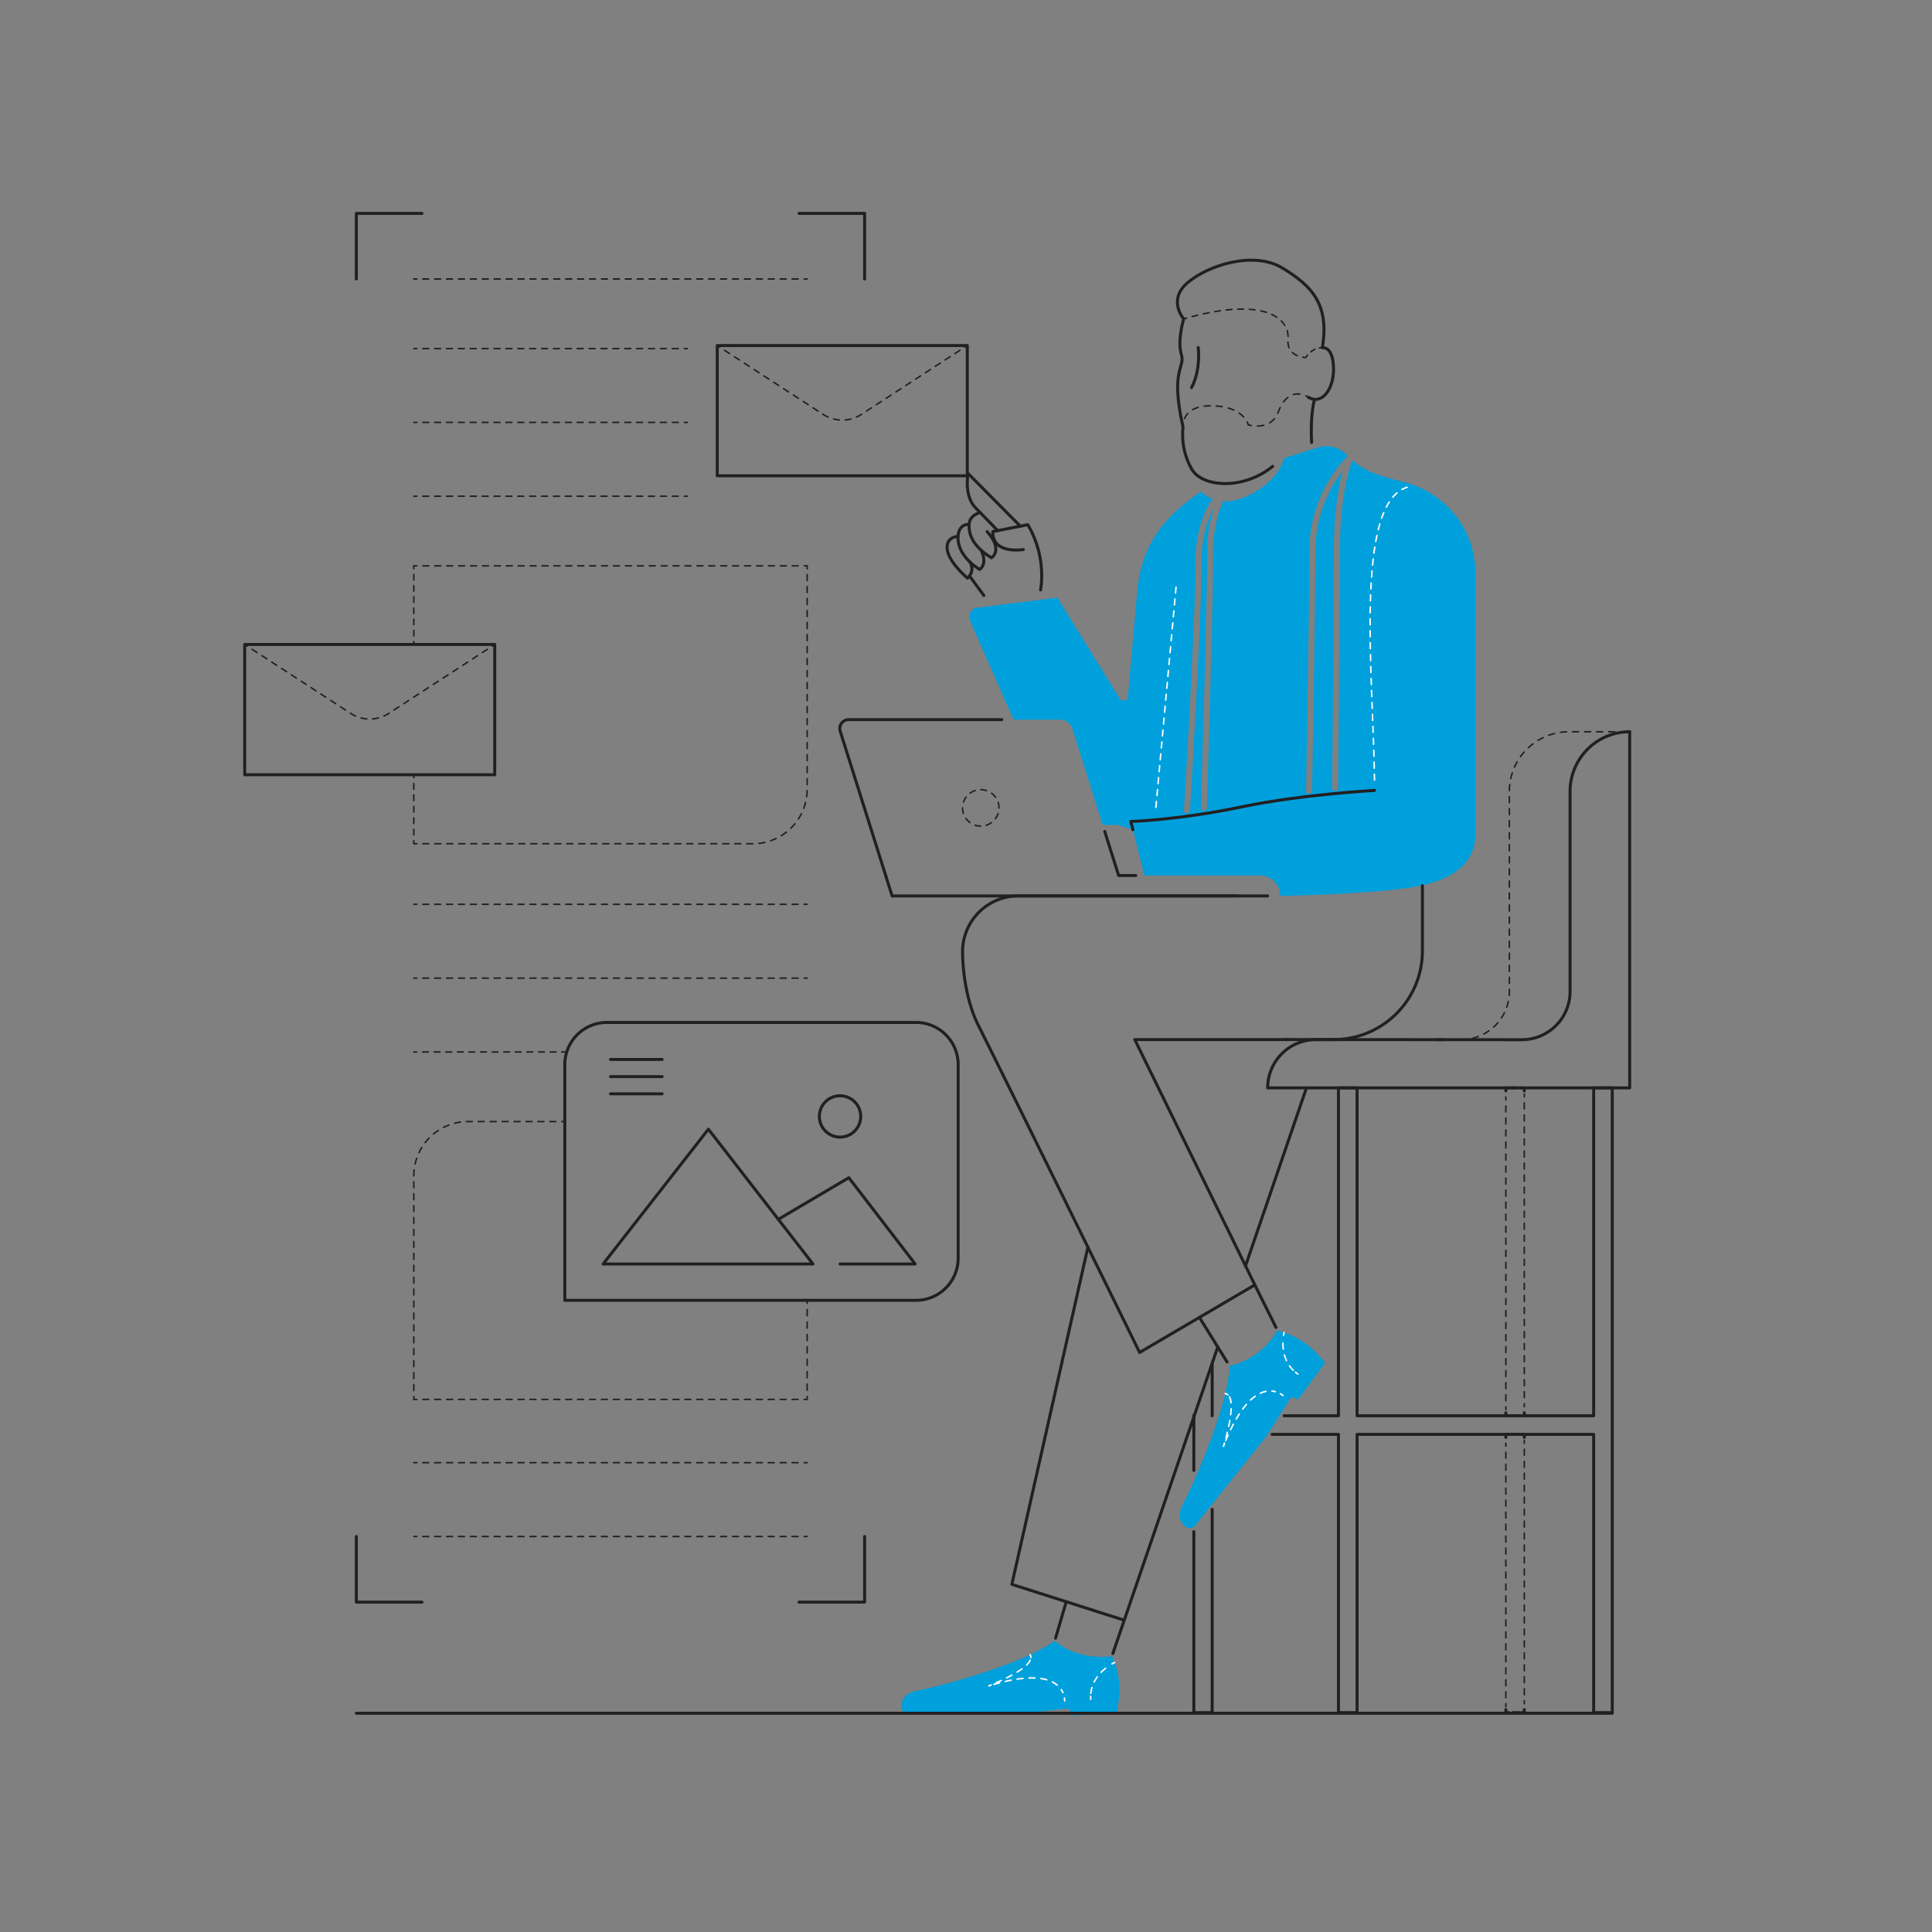 <svg xmlns="http://www.w3.org/2000/svg" viewBox="0 0 2584.77 2584.77"><rect x="0" y="0" width="2584.77" height="2584.77" fill="#808080" stroke="none"/><defs><style>.cls-1{fill:#00a0dc;}.cls-10,.cls-11,.cls-12,.cls-13,.cls-14,.cls-15,.cls-16,.cls-17,.cls-18,.cls-19,.cls-2,.cls-20,.cls-21,.cls-22,.cls-23,.cls-3,.cls-4,.cls-5,.cls-6,.cls-7,.cls-8,.cls-9{fill:none;stroke-linecap:round;}.cls-2{stroke:#fff;stroke-dasharray:8;}.cls-10,.cls-11,.cls-12,.cls-13,.cls-14,.cls-15,.cls-16,.cls-17,.cls-18,.cls-19,.cls-2,.cls-20,.cls-21,.cls-22,.cls-3,.cls-4,.cls-5,.cls-6,.cls-7,.cls-8,.cls-9{stroke-miterlimit:10;stroke-width:2px;}.cls-10,.cls-11,.cls-12,.cls-13,.cls-14,.cls-15,.cls-16,.cls-17,.cls-18,.cls-19,.cls-20,.cls-21,.cls-22,.cls-23,.cls-3,.cls-4,.cls-5,.cls-6,.cls-7,.cls-8,.cls-9{stroke:#221f20;}.cls-4{stroke-dasharray:7.84 7.84;}.cls-5{stroke-dasharray:7.66 7.66;}.cls-6{stroke-dasharray:8.03 8.03;}.cls-7{stroke-dasharray:7.97 7.97;}.cls-8{stroke-dasharray:7.48 7.48;}.cls-9{stroke-dasharray:7.98 7.98;}.cls-10{stroke-dasharray:8.3 8.3;}.cls-11{stroke-dasharray:7.95 7.95;}.cls-12{stroke-dasharray:7.76 7.76;}.cls-13{stroke-dasharray:6.32 6.32;}.cls-14{stroke-dasharray:7.74 7.74;}.cls-15{stroke-dasharray:8.12 8.12;}.cls-16{stroke-dasharray:8.5 8.5;}.cls-17{stroke-dasharray:7.66 7.66;}.cls-18{stroke-dasharray:8.05 8.05;}.cls-19{stroke-dasharray:8.05 8.05;}.cls-20{stroke-dasharray:8.01 8.01;}.cls-21{stroke-dasharray:8.01 8.01;}.cls-22{stroke-dasharray:8.06 8.06;}.cls-23{stroke-linejoin:round;stroke-width:4px;}</style></defs><g id="solid_shapes" data-name="solid shapes"><path class="cls-1" d="M1880.87,645.68l-21.39-5.78c-14-3.76-33.78-9.72-50.14-24.12-2.83,7-16.73,45.35-16.73,121.3,0,71.71-1.73,248.22-2.3,306.23l-.1,11a4,4,0,1,1-8-.07l.1-11c.57-58,2.3-234.48,2.3-306.15,0-53,6.52-87.84,11.71-107.16a175.8,175.8,0,0,0-36.59,108c0,69.57-3.36,262.66-4.4,320.19a4,4,0,0,1-4,3.93h-.08a4,4,0,0,1-3.92-4.07c1-57.5,4.39-250.54,4.39-320a185,185,0,0,1,25.8-94.75c12.11-20.33,24.13-31.54,25.84-33.08l-2.56-2.52a37,37,0,0,0-37-9l-46.09,14.33s-4.84,30-49.63,50.87c-12.27,5.71-23.08,7.39-32.23,6.72a3.84,3.84,0,0,1-.26,1.28A176.16,176.16,0,0,0,1623,737.89c0,69.64-6.42,280.09-8.39,342.93a4,4,0,0,1-4,3.88h-.13a4,4,0,0,1-3.87-4.12c2-62.81,8.38-273.16,8.38-342.66a184.22,184.22,0,0,1,9.54-59.25c-10.42,18-16.91,43.86-16.91,68.77,0,73.91-13,293.61-15.65,336.9a4,4,0,0,1-4,3.76h-.25a4,4,0,0,1-3.75-4.24c2.61-43.25,15.64-262.73,15.64-336.41,0-29.65,8.84-60.82,22.6-79.9a42,42,0,0,1-15.44-10c-57.67,39.12-80.54,78.61-85.62,136.44l-12.1,137.69a6,6,0,0,1-11.15,2.64l-83.35-134.77L1304.4,813.47c-7.92,4.14-9.25,11.17-5.38,19.94l57,129.38h61.89a17.64,17.64,0,0,1,16.82,12.34l40.51,128.52h19.17l21.23,6.3,15.31,61.37H1686.3a26.88,26.88,0,0,1,26.44,27.3S1837,1196.67,1895,1186s79.11-37.46,79.11-71.58V767.54A126.16,126.16,0,0,0,1880.87,645.68Z"/><path class="cls-1" d="M1599.06,2040.78l-.34.42a9.23,9.23,0,0,1-13,1.13c-6.43-5.43-11.48-13.74-2.82-30.43,13.41-25.86,59.39-128.73,62.31-184.65,44-9.43,63.77-47.24,63.77-47.24s29.09,5.85,51.41,29.42c2.23,2.35,10.51,10.89,12.57,13.62-7,9.31-22.94,31.44-36.58,49.64-4.57-2.31-7.1-5.53-10-1.65-4.26,5.67-29.36,47.18-34.07,53.07-60.76,76-93.24,116.67-93.24,116.67Z"/><path class="cls-1" d="M1215.36,2292.4h-.54a9.23,9.23,0,0,1-9-9.46c.24-8.43,3.56-17.54,22-21.19,28.58-5.65,137.66-33.9,183.18-66.51,34.82,28.5,76.71,20.37,76.71,20.37s13.57,26.37,9.08,58.52c-.45,3.21-2,15-2.8,18.32-11.62.39-38.88,1.7-61.62,2.39-1.05-5-.11-9-5-8.86-7.09.22-55.2,6.49-62.73,6.49-97.27-.07-149.36-.07-149.36-.07Z"/></g><g id="inverted_dotted_lines" data-name="inverted dotted lines"><path class="cls-2" d="M1838.91,1043.76c-1.71-141.38-27.31-369.89,43.63-391.89"/><line class="cls-2" x1="1546.41" y1="1080.21" x2="1573.58" y2="783.51"/><path class="cls-2" d="M1487.74,2226c2.18-1.25,3.54-1.86,3.54-1.86"/><path class="cls-2" d="M1459.36,2265.52c1.75-17.24,13.2-28.83,21.89-35.24"/><path class="cls-2" d="M1459.25,2273.4c-.11-1.36-.11-2.69-.11-4"/><path class="cls-2" d="M1424.1,2271.64a21.39,21.39,0,0,1,.24,4"/><path class="cls-2" d="M1329.54,2253.54c67.17-19.48,86.8-2,92.5,11"/><path class="cls-2" d="M1325.86,2254.25c-2.34.95-3.72,1.47-3.72,1.47l3.82-1.18"/><path class="cls-2" d="M1378.3,2221.12c-5,11.26-30.79,23.81-45.62,30.26"/><path class="cls-2" d="M1378.15,2213.73a7.17,7.17,0,0,1,1,3.81"/><path class="cls-2" d="M1717.15,1786.51c.38-2.47.75-3.92.75-3.92"/><path class="cls-2" d="M1730.3,1833.33c-12.4-12.09-14.3-28.3-13.89-39.09"/><path class="cls-2" d="M1736.39,1838.34c-1.13-.78-2.2-1.58-3.2-2.41"/><path class="cls-2" d="M1713.07,1864.72a19.88,19.88,0,0,1,3.27,2.3"/><path class="cls-2" d="M1639.89,1927.28c26.71-64.64,52.6-69.09,66.34-65.42"/><path class="cls-2" d="M1638.19,1930.63c-.71,2.42-1.9,5.71-1.17,3.82q.72-1.89,1.47-3.72"/><path class="cls-2" d="M1645,1869c5.67,10.93-.6,38.91-4.82,54.53"/><path class="cls-2" d="M1639.13,1864.51a7.11,7.11,0,0,1,3.63,1.57"/></g><g id="dotted_lines" data-name="dotted lines"><line class="cls-3" x1="959.57" y1="462.28" x2="962.92" y2="464.46"/><path class="cls-4" d="M969.49,468.73l131.78,85.7a46.89,46.89,0,0,0,51.13,0l135.06-87.84"/><line class="cls-3" x1="1290.74" y1="464.46" x2="1294.09" y2="462.28"/><line class="cls-3" x1="327.38" y1="862.23" x2="330.73" y2="864.41"/><path class="cls-4" d="M337.3,868.69l131.78,85.7a46.89,46.89,0,0,0,51.13,0l135.06-87.84"/><line class="cls-3" x1="658.55" y1="864.41" x2="661.9" y2="862.23"/><line class="cls-3" x1="553.61" y1="1036.51" x2="553.61" y2="1040.51"/><line class="cls-5" x1="553.61" y1="1048.18" x2="553.61" y2="1120.97"/><polyline class="cls-3" points="553.61 1124.8 553.61 1128.8 557.61 1128.8"/><path class="cls-6" d="M565.64,1128.8h441.54a72.7,72.7,0,0,0,72.7-72.7V765"/><polyline class="cls-3" points="1079.88 761.02 1079.88 757.02 1075.88 757.02"/><line class="cls-7" x1="1067.9" y1="757.03" x2="561.6" y2="757.03"/><polyline class="cls-3" points="557.61 757.02 553.61 757.02 553.61 761.02"/><line class="cls-8" x1="553.61" y1="768.5" x2="553.61" y2="854.5"/><line class="cls-3" x1="553.61" y1="858.23" x2="553.61" y2="862.23"/><line class="cls-3" x1="755.62" y1="1500.48" x2="751.62" y2="1500.48"/><path class="cls-9" d="M743.64,1500.48H626.31a72.7,72.7,0,0,0-72.7,72.7v291.09"/><polyline class="cls-3" points="553.61 1868.25 553.61 1872.25 557.61 1872.25"/><line class="cls-7" x1="565.59" y1="1872.25" x2="1071.89" y2="1872.25"/><polyline class="cls-3" points="1075.88 1872.25 1079.88 1872.25 1079.88 1868.25"/><line class="cls-10" x1="1079.88" y1="1859.95" x2="1079.88" y2="1747.88"/><line class="cls-3" x1="1079.88" y1="1743.73" x2="1079.88" y2="1739.73"/><line class="cls-3" x1="553.61" y1="466.37" x2="557.61" y2="466.37"/><line class="cls-11" x1="565.57" y1="466.37" x2="911.59" y2="466.37"/><line class="cls-3" x1="915.57" y1="466.37" x2="919.57" y2="466.37"/><line class="cls-3" x1="553.61" y1="565.13" x2="557.61" y2="565.13"/><line class="cls-11" x1="565.57" y1="565.13" x2="911.59" y2="565.13"/><line class="cls-3" x1="915.57" y1="565.13" x2="919.57" y2="565.13"/><line class="cls-3" x1="553.61" y1="663.9" x2="557.61" y2="663.9"/><line class="cls-11" x1="565.57" y1="663.9" x2="911.59" y2="663.9"/><line class="cls-3" x1="915.57" y1="663.9" x2="919.57" y2="663.9"/><line class="cls-3" x1="553.61" y1="373.24" x2="557.61" y2="373.24"/><line class="cls-7" x1="565.59" y1="373.24" x2="1071.89" y2="373.24"/><line class="cls-3" x1="1075.88" y1="373.24" x2="1079.88" y2="373.24"/><line class="cls-3" x1="553.61" y1="1209.82" x2="557.61" y2="1209.82"/><line class="cls-7" x1="565.59" y1="1209.82" x2="1071.89" y2="1209.82"/><line class="cls-3" x1="1075.88" y1="1209.82" x2="1079.88" y2="1209.82"/><line class="cls-3" x1="553.61" y1="1308.59" x2="557.61" y2="1308.59"/><line class="cls-7" x1="565.59" y1="1308.59" x2="1071.89" y2="1308.59"/><line class="cls-3" x1="1075.88" y1="1308.59" x2="1079.88" y2="1308.59"/><line class="cls-3" x1="553.61" y1="1407.36" x2="557.61" y2="1407.36"/><line class="cls-12" x1="565.37" y1="1407.36" x2="747.74" y2="1407.36"/><line class="cls-3" x1="751.62" y1="1407.36" x2="755.62" y2="1407.36"/><line class="cls-3" x1="553.61" y1="1956.87" x2="557.61" y2="1956.87"/><line class="cls-7" x1="565.59" y1="1956.87" x2="1071.89" y2="1956.87"/><line class="cls-3" x1="1075.88" y1="1956.87" x2="1079.88" y2="1956.87"/><line class="cls-3" x1="553.61" y1="2055.64" x2="557.61" y2="2055.64"/><line class="cls-7" x1="565.59" y1="2055.64" x2="1071.89" y2="2055.64"/><line class="cls-3" x1="1075.88" y1="2055.64" x2="1079.88" y2="2055.64"/><path class="cls-3" d="M1769.15,465.21a20.88,20.88,0,0,0-4,.24"/><path class="cls-13" d="M1759.14,467.31a28,28,0,0,0-7.7,5.49"/><path class="cls-3" d="M1749.3,475.11a33.16,33.16,0,0,0-2.4,3.2,28.16,28.16,0,0,1-4-.4"/><path class="cls-14" d="M1735.51,475.78c-6.67-2.89-13.56-9.06-12.31-22.25,2.28-24.07-25.23-57.75-132-29"/><path class="cls-3" d="M1587.47,425.55l-3.85,1.09"/><path class="cls-3" d="M1582.81,571.76a20.73,20.73,0,0,1,0-4"/><path class="cls-15" d="M1584.77,559.92c3.49-8.18,12.76-17.52,37-17,27.49.55,39.6,10.93,44.74,18.27"/><path class="cls-3" d="M1668.57,564.64a17.92,17.92,0,0,1,1.46,3.71,34.75,34.75,0,0,0,3.9.91"/><path class="cls-16" d="M1682.39,570c9.58-.12,22.18-3.61,28.08-19.51,8.14-22,21.9-25.63,32.69-22.41"/><path class="cls-3" d="M1747.12,529.59a27.87,27.87,0,0,1,3.46,2"/><circle class="cls-17" cx="1312.2" cy="1080.7" r="24.39" transform="translate(-264.29 444.73) rotate(-17.5)"/><line class="cls-3" x1="2039.32" y1="1463.47" x2="2039.32" y2="1467.47"/><line class="cls-18" x1="2039.32" y1="1475.52" x2="2039.32" y2="1873.96"/><line class="cls-3" x1="2039.32" y1="1877.99" x2="2039.32" y2="1881.99"/><line class="cls-3" x1="2014.63" y1="1886.05" x2="2014.63" y2="1882.05"/><line class="cls-19" x1="2014.63" y1="1874" x2="2014.63" y2="1475.55"/><line class="cls-3" x1="2014.63" y1="1471.53" x2="2014.63" y2="1467.53"/><line class="cls-3" x1="2039.32" y1="1926.94" x2="2039.32" y2="1930.94"/><line class="cls-20" x1="2039.32" y1="1938.95" x2="2039.32" y2="2271.42"/><line class="cls-3" x1="2039.32" y1="2275.43" x2="2039.32" y2="2279.43"/><line class="cls-3" x1="2014.63" y1="2283.35" x2="2014.63" y2="2279.35"/><line class="cls-21" x1="2014.63" y1="2271.34" x2="2014.63" y2="1938.86"/><line class="cls-3" x1="2014.63" y1="1934.86" x2="2014.63" y2="1930.86"/><line class="cls-3" x1="2172.34" y1="978.98" x2="2168.34" y2="978.98"/><path class="cls-22" d="M2160.27,979h-61.16a79.76,79.76,0,0,0-79.77,79.77v267.67a64.57,64.57,0,0,1-64.53,64.54l-214.53-.14"/><line class="cls-3" x1="1736.25" y1="1390.82" x2="1732.25" y2="1390.82"/></g><g id="solid_lines" data-name="solid lines"><rect class="cls-23" x="959.57" y="462.28" width="334.53" height="174.28"/><rect class="cls-23" x="327.38" y="862.23" width="334.53" height="174.28"/><circle class="cls-23" cx="1123.86" cy="1493.64" r="27.67"/><path class="cls-23" d="M812,1368h469.86a0,0,0,0,1,0,0v315.37a56.4,56.4,0,0,1-56.4,56.4H812a56.4,56.4,0,0,1-56.4-56.4v-259A56.4,56.4,0,0,1,812,1368Z" transform="translate(2037.5 3107.68) rotate(180)"/><polyline class="cls-23" points="1087.62 1691.04 947.74 1510.73 806.9 1691.04 1087.62 1691.04"/><polyline class="cls-23" points="1041.29 1631.32 1135.63 1575.61 1224.36 1691.04 1123.86 1691.04"/><path class="cls-23" d="M1369.14,735.19s-41.7,7.14-40.87-24L1375,702s25,37.61,17.19,87.21"/><path class="cls-23" d="M1365.08,704l-69.92-70.56s-6,29.91,10.25,46.28,29.26,30.23,29.26,30.23"/><path class="cls-23" d="M1311.43,685.79s-14.07,2.65-14.88,15.77c-.77,12.46,4.3,29.13,29.9,44.71,0,0,16.47-10.09-5.78-35"/><path class="cls-23" d="M1296.55,701.56s-11.79-1.32-14.39,12.51,4.4,32.55,28.29,47.74c0,0,11.27-5.39,2.45-25.45"/><path class="cls-23" d="M1281.72,717.64s-16.63.1-14.46,17.52,27.07,38.29,27.07,38.29,10.85-8.28,3.26-21.58"/><line class="cls-23" x1="1297.06" y1="770.55" x2="1316.31" y2="796.71"/><path class="cls-23" d="M1702.71,623.93c-40,32.42-94.33,27.65-108.11,4.05-16.58-28.39-11.79-56.22-11.79-56.22-17.76-78.75,3.34-79.42-2.34-97.6s3.15-47.52,3.15-47.52-22.18-25.34,5.43-48.63,88.47-42.91,127.19-19.16,62.57,48.11,52.91,106.36c0,0,13.84-2.9,14.91,26.24s-15.63,50.77-33.48,40.14"/><path class="cls-23" d="M1603.09,464.91s3.82,30-9,53.61"/><line class="cls-23" x1="1724.31" y1="1390.81" x2="1720.31" y2="1390.81"/><line class="cls-23" x1="2180.34" y1="978.98" x2="2176.34" y2="978.98"/><polyline class="cls-23" points="2018.63 1894.12 2014.63 1894.12 2014.63 1890.12"/><line class="cls-23" x1="2032.54" y1="1894.12" x2="2024.2" y2="1894.12"/><polyline class="cls-23" points="2039.32 1890.12 2039.32 1894.12 2035.32 1894.12"/><polyline class="cls-23" points="2035.32 1455.41 2039.32 1455.41 2039.32 1459.41"/><line class="cls-23" x1="2021.41" y1="1455.41" x2="2029.76" y2="1455.41"/><polyline class="cls-23" points="2014.63 1459.41 2014.63 1455.41 2018.63 1455.41"/><polyline class="cls-23" points="2018.63 2291.26 2014.63 2291.26 2014.63 2287.26"/><line class="cls-23" x1="2032.54" y1="2291.26" x2="2024.2" y2="2291.26"/><polyline class="cls-23" points="2039.32 2287.26 2039.32 2291.26 2035.32 2291.26"/><polyline class="cls-23" points="2035.32 1919.03 2039.32 1919.03 2039.32 1923.03"/><line class="cls-23" x1="2021.41" y1="1919.03" x2="2029.76" y2="1919.03"/><polyline class="cls-23" points="2014.63 1923.03 2014.63 1919.03 2018.63 1919.03"/><line class="cls-23" x1="1924.59" y1="1390.96" x2="1928.59" y2="1390.96"/><line class="cls-23" x1="1597.23" y1="1893.32" x2="1597.23" y2="1897.32"/><path class="cls-23" d="M1656.17,1198.6H1362.46a74.68,74.68,0,0,0-74.68,74.7h0c0,17.73,3.13,62.6,21,98.24,47.63,95,215.89,437.89,215.89,437.89L1678.81,1719l-160.66-328.2h266.21A118.59,118.59,0,0,0,1903,1272.24V1185"/><line class="cls-23" x1="1621.74" y1="1825.35" x2="1621.74" y2="1894.12"/><line class="cls-23" x1="1597.23" y1="1897.32" x2="1597.23" y2="1967.22"/><polyline class="cls-23" points="1597.23 2049.11 1597.23 2291.26 1621.74 2291.26 1621.74 2019.36"/><line class="cls-23" x1="1604.67" y1="1762.5" x2="1641.64" y2="1822.12"/><line class="cls-23" x1="1707.12" y1="1775.95" x2="1678.81" y2="1719.01"/><line class="cls-23" x1="1488.84" y1="2212.2" x2="1629.22" y2="1802.08"/><line class="cls-23" x1="1666.36" y1="1693.58" x2="1747.88" y2="1455.41"/><polyline class="cls-23" points="1455.48 1668.59 1353.72 2119.68 1503.13 2167.32"/><line class="cls-23" x1="1426.49" y1="2142.88" x2="1412.19" y2="2191.65"/><path class="cls-23" d="M2180.34,979h0a79.76,79.76,0,0,0-79.77,79.77v267.67A64.56,64.56,0,0,1,2036,1391l-275.41-.15a64.6,64.6,0,0,0-64.6,64.6h484.33V979Z"/><polyline class="cls-23" points="1717.91 1894.12 1790.68 1894.12 1790.68 1455.41 1815.59 1455.41 1815.59 1894.12 2132.09 1894.12 2132.09 1455.41 2156.99 1455.41 2156.99 2291.26 2132.09 2291.26 2132.09 1919.03 1815.59 1919.03 1815.59 2291.26 1790.68 2291.26 1790.68 1919.03 1701.87 1919.03"/><path class="cls-23" d="M1515.66,1110l-2.74-11s62.87-1.63,151-20c77.63-16.18,175.07-21.52,175.07-21.52"/><path class="cls-23" d="M1340.19,962.79H1135.41a11.63,11.63,0,0,0-3.57.55,11.85,11.85,0,0,0-7.75,14.89l61.48,195.09"/><path class="cls-23" d="M1519.5,1171.32h-22.91L1478,1112.38"/><path class="cls-23" d="M1185.54,1173.32l8,25.3H1696"/><line class="cls-23" x1="2156.99" y1="2292.13" x2="476.74" y2="2292.13"/><line class="cls-23" x1="816.74" y1="1463.37" x2="885.81" y2="1463.37"/><line class="cls-23" x1="816.74" y1="1440.39" x2="885.81" y2="1440.39"/><line class="cls-23" x1="816.74" y1="1417.42" x2="885.81" y2="1417.42"/><polyline class="cls-23" points="1156.75 2055.64 1156.75 2143.4 1068.98 2143.4"/><polyline class="cls-23" points="564.51 2143.4 476.74 2143.4 476.74 2055.64"/><polyline class="cls-23" points="1156.75 373.24 1156.75 285.48 1068.98 285.48"/><polyline class="cls-23" points="564.51 285.48 476.74 285.48 476.74 373.24"/><path class="cls-23" d="M1754.74,592c-.82-17.13-.7-40.16,3.9-57.67"/></g></svg>